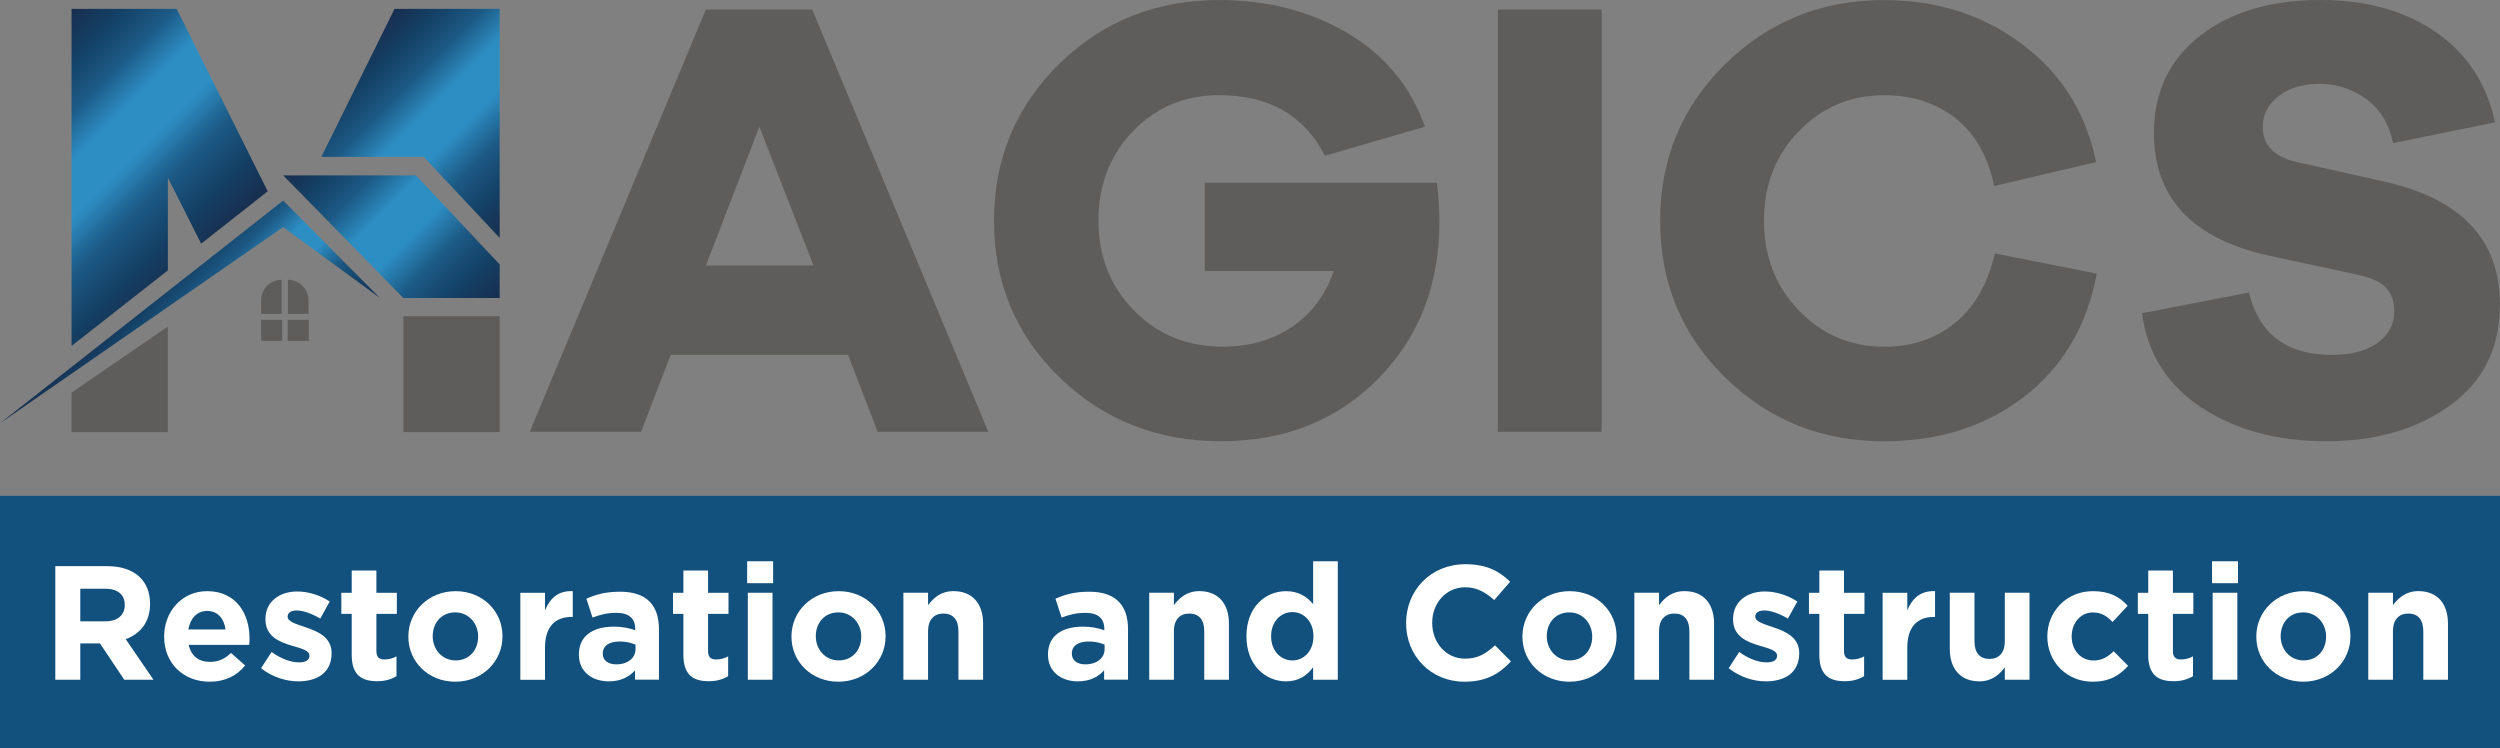 <?xml version="1.0" encoding="UTF-8" standalone="no"?>
<!-- Generator: Adobe Illustrator 24.3.0, SVG Export Plug-In . SVG Version: 6.00 Build 0)  -->

<svg
   version="1.1"
   id="Capa_1"
   x="0px"
   y="0px"
   viewBox="0 0 711.56 212.99"
   xml:space="preserve"
   sodipodi:docname="Logo Magics Restoration and Construction.svg"
   width="711.56"
   height="212.99"
   inkscape:version="1.3.2 (091e20e, 2023-11-25, custom)"
   xmlns:inkscape="http://www.inkscape.org/namespaces/inkscape"
   xmlns:sodipodi="http://sodipodi.sourceforge.net/DTD/sodipodi-0.dtd"
   xmlns="http://www.w3.org/2000/svg"
   xmlns:svg="http://www.w3.org/2000/svg"><rect x="0" y="0" width="711.56" height="212.99" fill="#808080" stroke="none"/><defs
   id="defs64" /><sodipodi:namedview
   id="namedview64"
   pagecolor="#ffffff"
   bordercolor="#666666"
   borderopacity="1.0"
   inkscape:showpageshadow="2"
   inkscape:pageopacity="0.0"
   inkscape:pagecheckerboard="0"
   inkscape:deskcolor="#d1d1d1"
   inkscape:zoom="1.3349673"
   inkscape:cx="359.18482"
   inkscape:cy="93.26071"
   inkscape:window-width="1920"
   inkscape:window-height="1009"
   inkscape:window-x="1358"
   inkscape:window-y="-8"
   inkscape:window-maximized="1"
   inkscape:current-layer="Capa_1" />
<style
   type="text/css"
   id="style1">
	.st0{fill:#5E5D5C;}
	.st1{fill:url(#SVGID_1_);}
	.st2{fill:url(#SVGID_2_);}
	.st3{fill:url(#SVGID_3_);}
	.st4{fill:url(#SVGID_4_);}
	.st5{enable-background:new    ;}
	.st6{fill:#12517D;}
	.st7{fill:#FFFFFF;}
</style>
<g
   id="g64"
   transform="translate(-36.64,-212.95)">
	<g
   id="g33">
		<polygon
   class="st0"
   points="57.01,324.69 84.42,305.88 84.42,335.93 57.01,335.93 "
   id="polygon1" />
		<rect
   x="151.45"
   y="302.95"
   class="st0"
   width="27.41"
   height="32.98"
   id="rect1" />
		
			<linearGradient
   id="SVGID_1_"
   gradientUnits="userSpaceOnUse"
   x1="126.515"
   y1="360.405"
   x2="174.775"
   y2="312.145"
   gradientTransform="matrix(1,0,0,-1,0,614)">
			<stop
   offset="0"
   style="stop-color:#182E4E"
   id="stop1" />
			<stop
   offset="0.131"
   style="stop-color:#144065"
   id="stop2" />
			<stop
   offset="0.265"
   style="stop-color:#1C5984"
   id="stop3" />
			<stop
   offset="0.405"
   style="stop-color:#2D8EC3"
   id="stop4" />
			<stop
   offset="0.556"
   style="stop-color:#2D8EC3"
   id="stop5" />
			<stop
   offset="0.707"
   style="stop-color:#1C5984"
   id="stop6" />
			<stop
   offset="0.858"
   style="stop-color:#144065"
   id="stop7" />
			<stop
   offset="1"
   style="stop-color:#182E4E"
   id="stop8" />
		</linearGradient>
		<polygon
   class="st1"
   points="178.86,288.21 178.86,297.77 151.45,297.77 117.24,262.87 155.03,262.87 "
   id="polygon8"
   style="fill:url(#SVGID_1_)" />
		
			<linearGradient
   id="SVGID_2_"
   gradientUnits="userSpaceOnUse"
   x1="40.5"
   y1="382.02"
   x2="94.38"
   y2="328.14"
   gradientTransform="matrix(1,0,0,-1,0,614)">
			<stop
   offset="0"
   style="stop-color:#182E4E"
   id="stop9" />
			<stop
   offset="0.131"
   style="stop-color:#144065"
   id="stop10" />
			<stop
   offset="0.265"
   style="stop-color:#1C5984"
   id="stop11" />
			<stop
   offset="0.405"
   style="stop-color:#2D8EC3"
   id="stop12" />
			<stop
   offset="0.556"
   style="stop-color:#2D8EC3"
   id="stop13" />
			<stop
   offset="0.707"
   style="stop-color:#1C5984"
   id="stop14" />
			<stop
   offset="0.858"
   style="stop-color:#144065"
   id="stop15" />
			<stop
   offset="1"
   style="stop-color:#182E4E"
   id="stop16" />
		</linearGradient>
		<polygon
   class="st2"
   points="57.01,215.47 57.01,311.41 84.42,289.91 84.42,263.53 93.89,282.3 112.84,267.4 86.91,215.47 84.42,215.47 "
   id="polygon16"
   style="fill:url(#SVGID_2_)" />
		
			<linearGradient
   id="SVGID_3_"
   gradientUnits="userSpaceOnUse"
   x1="72.635"
   y1="316.575"
   x2="108.88"
   y2="280.33"
   gradientTransform="matrix(1,0,0,-1,0,614)">
			<stop
   offset="0"
   style="stop-color:#182E4E"
   id="stop17" />
			<stop
   offset="0.131"
   style="stop-color:#144065"
   id="stop18" />
			<stop
   offset="0.265"
   style="stop-color:#1C5984"
   id="stop19" />
			<stop
   offset="0.405"
   style="stop-color:#2D8EC3"
   id="stop20" />
			<stop
   offset="0.556"
   style="stop-color:#2D8EC3"
   id="stop21" />
			<stop
   offset="0.707"
   style="stop-color:#1C5984"
   id="stop22" />
			<stop
   offset="0.858"
   style="stop-color:#144065"
   id="stop23" />
			<stop
   offset="1"
   style="stop-color:#182E4E"
   id="stop24" />
		</linearGradient>
		<polygon
   class="st3"
   points="36.64,333.42 117.24,277.59 144.78,297.77 117.24,270.04 "
   id="polygon24"
   style="fill:url(#SVGID_3_)" />
		<path
   class="st0"
   d="m 116.8,292.58 v 0 9.71 h -5.85 v -3.87 c 0.01,-3.22 2.62,-5.84 5.85,-5.84 z"
   id="path24" />
		<path
   class="st0"
   d="m 118.6,292.58 v 0 c 3.23,0 5.85,2.62 5.85,5.85 v 3.87 h -5.85 z"
   id="path25" />
		<rect
   x="110.96"
   y="303.97"
   class="st0"
   width="6.01"
   height="6.01"
   id="rect25" />
		<rect
   x="118.51"
   y="303.97"
   class="st0"
   width="6.01"
   height="6.01"
   id="rect26" />
		
			<linearGradient
   id="SVGID_4_"
   gradientUnits="userSpaceOnUse"
   x1="140.68"
   y1="390.28"
   x2="188.245"
   y2="342.715"
   gradientTransform="matrix(1,0,0,-1,0,614)">
			<stop
   offset="0"
   style="stop-color:#182E4E"
   id="stop26" />
			<stop
   offset="0.131"
   style="stop-color:#144065"
   id="stop27" />
			<stop
   offset="0.265"
   style="stop-color:#1C5984"
   id="stop28" />
			<stop
   offset="0.405"
   style="stop-color:#2D8EC3"
   id="stop29" />
			<stop
   offset="0.556"
   style="stop-color:#2D8EC3"
   id="stop30" />
			<stop
   offset="0.707"
   style="stop-color:#1C5984"
   id="stop31" />
			<stop
   offset="0.858"
   style="stop-color:#144065"
   id="stop32" />
			<stop
   offset="1"
   style="stop-color:#182E4E"
   id="stop33" />
		</linearGradient>
		<polygon
   class="st4"
   points="128.12,257.59 151.45,257.59 157.23,257.59 178.86,280.67 178.86,257.59 178.86,254.24 178.86,215.47 151.45,215.47 148.93,215.47 "
   id="polygon33"
   style="fill:url(#SVGID_4_)" />
	</g>
	<g
   class="st5"
   id="g37">
		<path
   class="st0"
   d="m 286.44,335.85 -8.42,-21.89 h -50.49 l -8.42,21.89 h -31.69 l 50.13,-120.2 h 30.26 l 50.13,120.2 z m -33.66,-86.82 -15.22,39.47 h 30.62 z"
   id="path33" />
		<path
   class="st0"
   d="m 445.61,264.99 c 0.48,3.83 0.72,7.47 0.72,10.94 0,18.18 -5.85,33.16 -17.55,44.94 -11.7,11.78 -26.56,17.67 -44.58,17.67 -18.14,0 -33.45,-6.04 -45.93,-18.12 -12.48,-12.08 -18.71,-26.97 -18.71,-44.67 0,-17.58 6.18,-32.44 18.53,-44.58 12.35,-12.14 27.54,-18.21 45.57,-18.21 13.73,0 25.9,3.14 36.53,9.42 10.62,6.28 17.96,15.16 22.02,26.64 l -28.47,8.25 c -5.85,-11.48 -15.88,-17.22 -30.08,-17.22 -9.79,0 -17.96,3.41 -24.53,10.23 -6.56,6.82 -9.85,15.31 -9.85,25.47 0,10.16 3.37,18.69 10.12,25.56 6.74,6.88 15.13,10.31 25.16,10.31 7.76,0 14.41,-1.91 19.96,-5.74 5.55,-3.83 9.46,-9.09 11.73,-15.79 h -36.71 v -25.12 h 66.07 z"
   id="path34" />
		<path
   class="st0"
   d="m 462.97,335.85 v -120.2 h 29.54 v 120.2 z"
   id="path35" />
		<path
   class="st0"
   d="m 633.42,290.83 c -2.75,14.83 -9.61,26.49 -20.59,34.98 -10.98,8.49 -24.29,12.74 -39.93,12.74 -17.79,0 -32.85,-6.04 -45.21,-18.12 -12.35,-12.08 -18.53,-26.97 -18.53,-44.67 0,-17.58 6.18,-32.44 18.53,-44.58 12.35,-12.14 27.42,-18.21 45.21,-18.21 15.04,0 28.14,4.19 39.3,12.56 11.16,8.37 18.17,19.55 21.04,33.55 l -29,6.82 c -1.79,-8.49 -5.46,-14.92 -11.01,-19.29 -5.55,-4.37 -12.32,-6.55 -20.32,-6.55 -9.55,0 -17.64,3.41 -24.26,10.23 -6.62,6.82 -9.94,15.31 -9.94,25.47 0,10.16 3.31,18.69 9.94,25.56 6.62,6.88 14.71,10.31 24.26,10.31 7.88,0 14.59,-2.24 20.14,-6.73 5.55,-4.48 9.34,-11.09 11.37,-19.82 z"
   id="path36" />
		<path
   class="st0"
   d="m 730.11,222.21 c 8.83,6.16 14.38,14.68 16.65,25.56 l -29.01,5.92 c -1.07,-5.38 -3.58,-9.54 -7.52,-12.47 -3.94,-2.93 -8.42,-4.4 -13.43,-4.4 -4.77,0 -8.65,1.17 -11.64,3.5 -2.99,2.33 -4.48,5.23 -4.48,8.7 0,5.26 3.22,8.61 9.67,10.05 l 24.89,5.56 c 21.96,4.9 32.94,16.56 32.94,34.98 0,12.32 -4.71,21.89 -14.15,28.7 -9.43,6.82 -21.19,10.23 -35.27,10.23 -13.97,0 -25.81,-3.2 -35.54,-9.6 -9.73,-6.4 -15.37,-15.34 -16.92,-26.82 l 30.44,-5.92 c 2.87,11.84 10.74,17.76 23.63,17.76 5.49,0 9.82,-1.14 12.98,-3.41 3.16,-2.27 4.75,-5.26 4.75,-8.97 0,-2.87 -0.81,-5.14 -2.42,-6.82 -1.61,-1.68 -4.51,-2.93 -8.68,-3.77 l -25.07,-5.38 c -21.49,-4.9 -32.23,-16.5 -32.23,-34.8 0,-11.6 4.36,-20.81 13.07,-27.63 8.71,-6.82 20.17,-10.23 34.38,-10.23 13.14,0.02 24.12,3.1 32.96,9.26 z"
   id="path37" />
	</g>
	<rect
   x="36.64"
   y="354.08"
   class="st6"
   width="711.56"
   height="71.86"
   id="rect37" />
	<g
   class="st5"
   id="g63">
		<path
   class="st7"
   d="m 72.01,406.42 -6.93,-10.35 h -5.59 v 10.35 h -7.11 v -32.33 h 14.78 c 7.62,0 12.19,4.02 12.19,10.67 v 0.09 c 0,5.22 -2.82,8.5 -6.93,10.02 l 7.9,11.55 z m 0.14,-21.29 c 0,-3.05 -2.12,-4.62 -5.59,-4.62 h -7.07 v 9.28 h 7.21 c 3.46,0 5.45,-1.85 5.45,-4.57 z"
   id="path38" />
		<path
   class="st7"
   d="M 107.57,396.49 H 90.34 c 0.69,3.19 2.91,4.85 6.05,4.85 2.36,0 4.06,-0.74 6,-2.54 l 4.02,3.56 c -2.31,2.86 -5.63,4.62 -10.12,4.62 -7.44,0 -12.93,-5.22 -12.93,-12.79 v -0.09 c 0,-7.07 5.03,-12.89 12.24,-12.89 8.27,0 12.06,6.42 12.06,13.44 v 0.09 c 0,0.69 -0.04,1.1 -0.09,1.75 z m -11.96,-9.65 c -2.91,0 -4.8,2.08 -5.36,5.27 h 10.58 c -0.42,-3.15 -2.27,-5.27 -5.22,-5.27 z"
   id="path39" />
		<path
   class="st7"
   d="m 121.56,406.88 c -3.46,0 -7.34,-1.15 -10.62,-3.74 l 3,-4.62 c 2.68,1.94 5.5,2.96 7.81,2.96 2.03,0 2.96,-0.74 2.96,-1.85 v -0.09 c 0,-1.52 -2.4,-2.03 -5.13,-2.86 -3.46,-1.02 -7.39,-2.63 -7.39,-7.44 v -0.09 c 0,-5.03 4.06,-7.85 9.05,-7.85 3.14,0 6.56,1.06 9.24,2.86 l -2.68,4.85 c -2.45,-1.43 -4.9,-2.31 -6.7,-2.31 -1.71,0 -2.59,0.74 -2.59,1.71 v 0.09 c 0,1.39 2.36,2.03 5.03,2.96 3.46,1.15 7.48,2.82 7.48,7.34 v 0.09 c 0.01,5.5 -4.1,7.99 -9.46,7.99 z"
   id="path40" />
		<path
   class="st7"
   d="m 143.96,406.84 c -4.3,0 -7.21,-1.71 -7.21,-7.44 v -11.73 h -2.96 v -6 h 2.96 v -6.33 h 7.02 v 6.33 h 5.82 v 6 h -5.82 v 10.58 c 0,1.62 0.69,2.4 2.26,2.4 1.29,0 2.45,-0.32 3.46,-0.88 v 5.63 c -1.47,0.88 -3.17,1.44 -5.53,1.44 z"
   id="path41" />
		<path
   class="st7"
   d="m 166.22,406.98 c -7.67,0 -13.35,-5.68 -13.35,-12.79 v -0.09 c 0,-7.11 5.73,-12.89 13.44,-12.89 7.67,0 13.35,5.68 13.35,12.79 v 0.09 c 0,7.11 -5.73,12.89 -13.44,12.89 z m 6.51,-12.89 c 0,-3.65 -2.63,-6.84 -6.51,-6.84 -4.02,0 -6.42,3.09 -6.42,6.74 v 0.09 c 0,3.65 2.63,6.84 6.51,6.84 4.02,0 6.42,-3.09 6.42,-6.74 z"
   id="path42" />
		<path
   class="st7"
   d="m 199.29,388.55 c -4.67,0 -7.53,2.82 -7.53,8.73 v 9.15 h -7.02 v -24.76 h 7.02 v 4.99 c 1.43,-3.42 3.74,-5.63 7.9,-5.45 v 7.34 z"
   id="path43" />
		<path
   class="st7"
   d="m 217.39,406.42 v -2.68 c -1.71,1.89 -4.06,3.14 -7.48,3.14 -4.67,0 -8.5,-2.68 -8.5,-7.58 v -0.09 c 0,-5.4 4.11,-7.9 9.98,-7.9 2.49,0 4.3,0.42 6.05,1.02 v -0.42 c 0,-2.91 -1.8,-4.53 -5.31,-4.53 -2.68,0 -4.57,0.51 -6.84,1.34 l -1.75,-5.36 c 2.73,-1.2 5.4,-1.99 9.61,-1.99 7.67,0 11.04,3.97 11.04,10.67 v 14.36 h -6.8 z m 0.14,-9.97 c -1.2,-0.55 -2.77,-0.92 -4.48,-0.92 -3,0 -4.85,1.2 -4.85,3.42 v 0.09 c 0,1.89 1.57,3 3.83,3 3.28,0 5.5,-1.8 5.5,-4.34 z"
   id="path44" />
		<path
   class="st7"
   d="m 238.36,406.84 c -4.3,0 -7.21,-1.71 -7.21,-7.44 v -11.73 h -2.96 v -6 h 2.96 v -6.33 h 7.02 v 6.33 h 5.82 v 6 h -5.82 v 10.58 c 0,1.62 0.69,2.4 2.26,2.4 1.29,0 2.45,-0.32 3.46,-0.88 v 5.63 c -1.47,0.88 -3.18,1.44 -5.53,1.44 z"
   id="path45" />
		<path
   class="st7"
   d="m 249.3,378.94 v -6.24 h 7.39 v 6.24 z m 0.19,27.48 v -24.76 h 7.02 v 24.76 z"
   id="path46" />
		<path
   class="st7"
   d="m 275.26,406.98 c -7.67,0 -13.35,-5.68 -13.35,-12.79 v -0.09 c 0,-7.11 5.73,-12.89 13.44,-12.89 7.67,0 13.35,5.68 13.35,12.79 v 0.09 c 0,7.11 -5.73,12.89 -13.44,12.89 z m 6.51,-12.89 c 0,-3.65 -2.63,-6.84 -6.51,-6.84 -4.02,0 -6.42,3.09 -6.42,6.74 v 0.09 c 0,3.65 2.63,6.84 6.51,6.84 4.02,0 6.42,-3.09 6.42,-6.74 z"
   id="path47" />
		<path
   class="st7"
   d="m 309.43,406.42 v -13.81 c 0,-3.33 -1.57,-5.03 -4.25,-5.03 -2.68,0 -4.39,1.71 -4.39,5.03 v 13.81 h -7.02 v -24.76 h 7.02 v 3.51 c 1.62,-2.08 3.69,-3.97 7.25,-3.97 5.31,0 8.41,3.51 8.41,9.19 v 16.03 z"
   id="path48" />
		<path
   class="st7"
   d="m 350.9,406.42 v -2.68 c -1.71,1.89 -4.06,3.14 -7.48,3.14 -4.67,0 -8.5,-2.68 -8.5,-7.58 v -0.09 c 0,-5.4 4.11,-7.9 9.98,-7.9 2.49,0 4.3,0.42 6.05,1.02 v -0.42 c 0,-2.91 -1.8,-4.53 -5.31,-4.53 -2.68,0 -4.57,0.51 -6.84,1.34 l -1.75,-5.36 c 2.73,-1.2 5.4,-1.99 9.61,-1.99 7.67,0 11.04,3.97 11.04,10.67 v 14.36 h -6.8 z m 0.14,-9.97 c -1.2,-0.55 -2.77,-0.92 -4.48,-0.92 -3,0 -4.85,1.2 -4.85,3.42 v 0.09 c 0,1.89 1.57,3 3.83,3 3.28,0 5.5,-1.8 5.5,-4.34 z"
   id="path49" />
		<path
   class="st7"
   d="m 379.4,406.42 v -13.81 c 0,-3.33 -1.57,-5.03 -4.25,-5.03 -2.68,0 -4.39,1.71 -4.39,5.03 v 13.81 h -7.02 v -24.76 h 7.02 v 3.51 c 1.62,-2.08 3.69,-3.97 7.25,-3.97 5.31,0 8.41,3.51 8.41,9.19 v 16.03 z"
   id="path50" />
		<path
   class="st7"
   d="m 410.39,406.42 v -3.56 c -1.71,2.31 -4.06,4.02 -7.71,4.02 -5.77,0 -11.27,-4.53 -11.27,-12.79 V 394 c 0,-8.27 5.4,-12.79 11.27,-12.79 3.74,0 6.05,1.71 7.71,3.7 V 372.7 h 7.02 v 33.72 z M 410.48,394 c 0,-4.11 -2.73,-6.84 -6,-6.84 -3.27,0 -6.05,2.68 -6.05,6.84 v 0.09 c 0,4.11 2.77,6.84 6.05,6.84 3.28,0 6,-2.73 6,-6.84 z"
   id="path51" />
		<path
   class="st7"
   d="m 453.43,406.98 c -9.52,0 -16.58,-7.34 -16.58,-16.63 v -0.09 c 0,-9.19 6.93,-16.72 16.86,-16.72 6.1,0 9.75,2.03 12.75,4.99 l -4.53,5.22 c -2.49,-2.26 -5.03,-3.65 -8.27,-3.65 -5.45,0 -9.38,4.53 -9.38,10.07 v 0.09 c 0,5.54 3.83,10.16 9.38,10.16 3.7,0 5.96,-1.48 8.5,-3.79 l 4.53,4.57 c -3.33,3.56 -7.03,5.78 -13.26,5.78 z"
   id="path52" />
		<path
   class="st7"
   d="m 483.31,406.98 c -7.67,0 -13.35,-5.68 -13.35,-12.79 v -0.09 c 0,-7.11 5.73,-12.89 13.44,-12.89 7.67,0 13.35,5.68 13.35,12.79 v 0.09 c 0,7.11 -5.73,12.89 -13.44,12.89 z m 6.51,-12.89 c 0,-3.65 -2.63,-6.84 -6.51,-6.84 -4.02,0 -6.42,3.09 -6.42,6.74 v 0.09 c 0,3.65 2.63,6.84 6.51,6.84 4.02,0 6.42,-3.09 6.42,-6.74 z"
   id="path53" />
		<path
   class="st7"
   d="m 517.48,406.42 v -13.81 c 0,-3.33 -1.57,-5.03 -4.25,-5.03 -2.68,0 -4.39,1.71 -4.39,5.03 v 13.81 h -7.02 v -24.76 h 7.02 v 3.51 c 1.62,-2.08 3.69,-3.97 7.25,-3.97 5.31,0 8.41,3.51 8.41,9.19 v 16.03 z"
   id="path54" />
		<path
   class="st7"
   d="m 539.28,406.88 c -3.46,0 -7.34,-1.15 -10.62,-3.74 l 3,-4.62 c 2.68,1.94 5.5,2.96 7.81,2.96 2.03,0 2.96,-0.74 2.96,-1.85 v -0.09 c 0,-1.52 -2.4,-2.03 -5.13,-2.86 -3.46,-1.02 -7.39,-2.63 -7.39,-7.44 v -0.09 c 0,-5.03 4.06,-7.85 9.05,-7.85 3.14,0 6.56,1.06 9.24,2.86 l -2.68,4.85 c -2.45,-1.43 -4.9,-2.31 -6.7,-2.31 -1.71,0 -2.59,0.74 -2.59,1.71 v 0.09 c 0,1.39 2.36,2.03 5.03,2.96 3.46,1.15 7.48,2.82 7.48,7.34 v 0.09 c 0.01,5.5 -4.1,7.99 -9.46,7.99 z"
   id="path55" />
		<path
   class="st7"
   d="m 561.68,406.84 c -4.3,0 -7.21,-1.71 -7.21,-7.44 v -11.73 h -2.96 v -6 h 2.96 v -6.33 h 7.02 v 6.33 h 5.82 v 6 h -5.82 v 10.58 c 0,1.62 0.69,2.4 2.26,2.4 1.29,0 2.45,-0.32 3.46,-0.88 v 5.63 c -1.47,0.88 -3.17,1.44 -5.53,1.44 z"
   id="path56" />
		<path
   class="st7"
   d="m 587.03,388.55 c -4.67,0 -7.53,2.82 -7.53,8.73 v 9.15 h -7.02 v -24.76 h 7.02 v 4.99 c 1.43,-3.42 3.74,-5.63 7.9,-5.45 v 7.34 z"
   id="path57" />
		<path
   class="st7"
   d="m 607.26,406.42 v -3.51 c -1.62,2.08 -3.7,3.97 -7.25,3.97 -5.31,0 -8.41,-3.51 -8.41,-9.19 v -16.03 h 7.02 v 13.81 c 0,3.33 1.57,5.03 4.25,5.03 2.68,0 4.39,-1.71 4.39,-5.03 v -13.81 h 7.02 v 24.76 z"
   id="path58" />
		<path
   class="st7"
   d="m 632.25,406.98 c -7.44,0 -12.89,-5.73 -12.89,-12.79 v -0.09 c 0,-7.07 5.4,-12.89 12.98,-12.89 4.67,0 7.58,1.57 9.88,4.16 l -4.3,4.62 c -1.57,-1.66 -3.14,-2.72 -5.63,-2.72 -3.51,0 -6,3.09 -6,6.74 v 0.09 c 0,3.79 2.45,6.84 6.28,6.84 2.36,0 3.97,-1.02 5.68,-2.63 l 4.11,4.16 c -2.4,2.61 -5.17,4.51 -10.11,4.51 z"
   id="path59" />
		<path
   class="st7"
   d="m 655.29,406.84 c -4.3,0 -7.21,-1.71 -7.21,-7.44 v -11.73 h -2.96 v -6 h 2.96 v -6.33 h 7.02 v 6.33 h 5.82 v 6 h -5.82 v 10.58 c 0,1.62 0.69,2.4 2.26,2.4 1.29,0 2.45,-0.32 3.46,-0.88 v 5.63 c -1.46,0.88 -3.17,1.44 -5.53,1.44 z"
   id="path60" />
		<path
   class="st7"
   d="m 666.24,378.94 v -6.24 h 7.39 v 6.24 z m 0.18,27.48 v -24.76 h 7.02 v 24.76 z"
   id="path61" />
		<path
   class="st7"
   d="m 692.19,406.98 c -7.67,0 -13.35,-5.68 -13.35,-12.79 v -0.09 c 0,-7.11 5.73,-12.89 13.44,-12.89 7.67,0 13.35,5.68 13.35,12.79 v 0.09 c 0,7.11 -5.72,12.89 -13.44,12.89 z m 6.51,-12.89 c 0,-3.65 -2.63,-6.84 -6.51,-6.84 -4.02,0 -6.42,3.09 -6.42,6.74 v 0.09 c 0,3.65 2.63,6.84 6.51,6.84 4.02,0 6.42,-3.09 6.42,-6.74 z"
   id="path62" />
		<path
   class="st7"
   d="m 726.37,406.42 v -13.81 c 0,-3.33 -1.57,-5.03 -4.25,-5.03 -2.68,0 -4.39,1.71 -4.39,5.03 v 13.81 h -7.02 v -24.76 h 7.02 v 3.51 c 1.62,-2.08 3.7,-3.97 7.25,-3.97 5.31,0 8.41,3.51 8.41,9.19 v 16.03 z"
   id="path63" />
	</g>
</g>
</svg>
